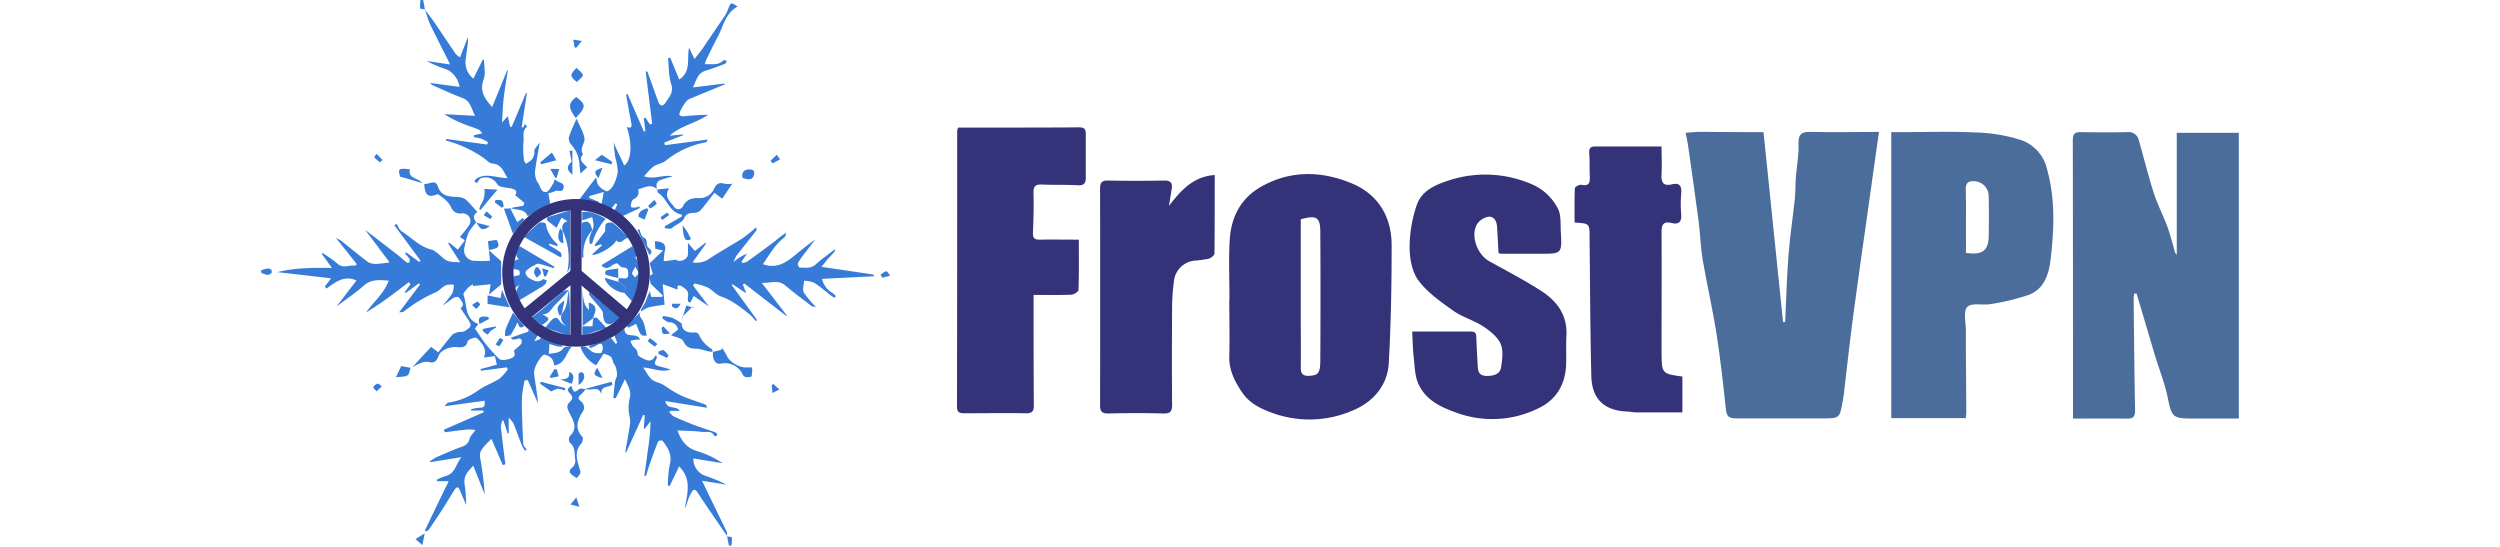 <svg id="Capa_1" data-name="Capa 1" xmlns="http://www.w3.org/2000/svg" viewBox="0 0 640 140"><path d="M530.69,107.16v-3q0-34.14-.05-68.29c0-1.73.62-2.07,2.12-2.05,4,.07,8,.1,11.92,0a2.63,2.63,0,0,1,2.85,2.09c1.31,4.48,2.4,9,3.82,13.46.94,2.93,2.39,5.7,3.47,8.59.8,2.18,1.36,4.45,2,6.67a1.89,1.89,0,0,0,.43.6V34h15.89v73.15H561.36c-5.22,0-5.41-.38-6.46-5.53-.7-3.46-2.06-6.79-3.1-10.19-.81-2.66-1.58-5.34-2.37-8s-1.65-5.55-2.48-8.32l-.61.09c0,.41-.13.81-.13,1.21.11,9.55.19,19.09.37,28.63,0,1.61-.45,2.16-2.06,2.13C540,107.11,535.53,107.16,530.69,107.16Z" style="fill:#4a6d9b"/><path d="M451.46,33.83c1.69,16.37,3.35,32.5,5,48.62H457c.28-5.74.42-11.48.86-17.21.36-4.76,1.11-9.5,1.61-14.25.19-1.82.12-3.66.26-5.48.21-2.89.81-5.79.69-8.66s1.14-3.14,3.49-3.08c5.63.14,11.28,0,17.11,0-1,6.91-1.92,13.6-2.86,20.3-1.27,9-2.58,18-3.78,27.05-.87,6.64-1.59,13.3-2.38,19.95-.08.6-.18,1.2-.29,1.8-.78,4.24-.78,4.24-5.27,4.24-7.33,0-14.66,0-22,0-1.7,0-2.4-.43-2.6-2.22-.71-6.56-1.42-13.12-2.44-19.64-1-6.26-2.43-12.44-3.5-18.69-.54-3.14-.62-6.36-1-9.53-.87-6.63-1.83-13.26-2.77-19.88-.15-1.06-.41-2.1-.62-3.15,1.21-.08,2.41-.24,3.61-.25C440.38,33.81,445.72,33.83,451.46,33.83Z" style="fill:#4a6d9b"/><path d="M484.16,33.83h2.39c6.34,0,12.69-.23,19,.08a41.43,41.43,0,0,1,12,2,10.31,10.31,0,0,1,6.5,7.44c2.13,7.64,1.8,15.24.93,22.86-.43,3.74-1.53,7.75-5.64,9.28a57.56,57.56,0,0,1-9.67,2.35c-2,.38-4.86-.41-6,.7s-.41,3.87-.41,5.92c0,7,.08,14,.11,21.07,0,.45-.07.9-.12,1.52H484.16Zm19.12,30.91c4.26.61,5.77-.57,5.83-4.32.06-3.42.06-6.84,0-10.26a3.85,3.85,0,0,0-3.68-3.77c-1.44-.07-2.23.37-2.19,2.07.12,4.18,0,8.37.06,12.55Z" style="fill:#4a6d9b"/><path d="M314.74,76.46c0-5-.22-9.94.06-14.9.33-6,2.83-10.88,8.25-13.88,7.56-4.19,15.5-3.89,23.13-.68,6.68,2.82,10.09,8.55,10.08,15.82,0,10.07-.17,20.15-.74,30.2-.33,5.72-4.1,9.92-9.08,12a27.8,27.8,0,0,1-20.92.62c-3.12-1.14-5.71-2.54-7.48-5.11s-3.43-5.63-3.34-9.18c.12-5,0-9.93,0-14.9ZM333,56.14V81.93c0,4,.05,8.08,0,12.13,0,1.49.44,2.23,2.11,2.15,2.26-.11,2.87-.6,2.89-3.86.06-11,.07-22,0-32.95C338,55.58,337,55,333,56.14Z" style="fill:#343278"/><path d="M361.52,84.88c5.22,0,10.16,0,15.1,0,1.37,0,1.3.91,1.33,1.88.09,2.43.23,4.86.37,7.28.09,1.53.74,2.23,2.45,2.2s3.24-.49,3.5-2.2c.32-2,.64-4.37-.14-6.09s-2.77-3.32-4.54-4.46c-2.39-1.55-5.3-2.32-7.61-4-3.2-2.26-6.56-4.61-8.85-7.68-1.65-2.21-2.27-5.65-2.27-8.54a33.63,33.63,0,0,1,1.87-10.89c1.24-3.53,4.65-5.06,8.14-6.18a29.9,29.9,0,0,1,21.9,1.25,13.38,13.38,0,0,1,5.93,5.73c1,1.65.75,4.11.87,6.21.31,5.57.27,5.57-5.27,5.57l-10.09,0a2.81,2.81,0,0,1-.58-.17c-.12-2.2-.25-4.46-.38-6.71-.09-1.45-.77-2.78-2.26-2.59a4.41,4.41,0,0,0-2.93,2c-1.62,3,.15,7.7,3.19,9.38,4.41,2.45,8.89,4.79,13.14,7.5S401.3,80.68,401,86c-.13,2.28,0,4.58-.06,6.87-.07,5.43-2.48,9.57-7.4,11.79a26.61,26.61,0,0,1-20.66,1c-4.27-1.51-7.89-3.29-9.76-7.37-.93-2-.95-4.54-1.21-6.86C361.67,89.35,361.65,87.23,361.52,84.88Z" style="fill:#343278"/><path d="M245.27,32.66c3.4,0,6.74,0,10.08,0,7,0,13.9,0,20.85-.06,1.3,0,1.77.39,1.76,1.69,0,3.74,0,7.48,0,11.23,0,1.5-.59,2-2.09,1.9-3-.15-6.1-.05-9.15-.18-1.73-.08-2.2.54-2.15,2.25.11,3.35,0,6.72-.13,10.07-.08,1.52.51,1.82,1.83,1.79,3.2-.06,6.39,0,9.91,0,0,4.38.06,8.63-.08,12.88,0,.44-1.18,1.19-1.84,1.21-3.11.13-6.23.06-9.66.06v2.58c0,8.55,0,17.11.06,25.66,0,1.58-.44,2.09-2.09,2.06-5.19-.1-10.39,0-15.58,0-1.25,0-2-.13-2-1.68q.06-35.28.05-70.57A4.12,4.12,0,0,1,245.27,32.66Z" style="fill:#343278"/><path d="M430.69,96.4v9.17c-4,0-7.95,0-11.89,0-.68,0-1.36-.19-2-.2-6-.17-9.27-3.11-9.42-9.07-.29-11.83-.32-23.67-.45-35.51,0-3.58,0-3.58-3.84-3.82,0-2.9-.06-5.84.07-8.78,0-.34,1.17-1,1.66-.88,2,.42,2.23-.54,2.17-2.11-.09-2,0-4-.14-5.95-.11-1.35.37-1.77,1.65-1.76,5.5,0,11,0,16.86,0,0,2.4.11,4.72,0,7-.13,2.1.29,3.26,2.75,2.68,1.78-.41,2.46.41,2.28,2.27a33.55,33.55,0,0,0,0,5.49c.15,1.91-.69,2.59-2.41,2.17-2.16-.52-2.64.4-2.62,2.37.05,10.09,0,20.17,0,30.26,0,.15,0,.3,0,.45C425.41,95.65,425.41,95.65,430.69,96.4Z" style="fill:#343278"/><path d="M299.24,52.72c3-3.87,6.15-7.53,11.73-7.92,0,6.82,0,13.45-.06,20.07,0,.47-.86,1.18-1.44,1.35a26.59,26.59,0,0,1-3.61.5A5.88,5.88,0,0,0,300.53,72a50.44,50.44,0,0,0-.47,6.38c-.05,8.4-.08,16.8,0,25.2,0,1.85-.51,2.32-2.34,2.27-4.65-.14-9.32-.1-14,0-1.65,0-2.1-.5-2.1-2.09q.06-27.72,0-55.44c0-1.58.44-2.14,2.07-2.1q7.22.13,14.43,0c1.62,0,2.05.69,1.84,2.07S299.5,51.24,299.24,52.72Z" style="fill:#343278"/><path d="M66.81,69.22a11.39,11.39,0,0,1,1.61-.47,1.38,1.38,0,0,1,1,.31.85.85,0,0,1,.09.82,1.58,1.58,0,0,1-1,.49,7.42,7.42,0,0,1-1.62-.51Z" style="fill:#357bd7"/><path d="M121.94,56.92a15.37,15.37,0,0,0-2,2.64,19,19,0,0,0-1,3.64A2.72,2.72,0,0,0,121,66.74a31.45,31.45,0,0,0,4.45,0l-.53-5,2.22-.34c.89,1.77.69,2.07-2,2.64l3.16,2.83v5.95L125.2,75.4l.4-2.62-4.46.44-.09-.43a5.75,5.75,0,0,0-1.25.89c-.48.55-1.3,1.41-1.14,1.8,1,2.59.17,6.15,3.81,7.46l-.9,1.17c1,1.38,1.78,2.71,2.75,3.93a44.78,44.78,0,0,0,3.46,3.83c.64.64,3.49.06,3.91-.79.19-.39-.08-1-.11-1.31.75-.79,2-1.54,2-2.24-.08-2-2.06.31-2.82-1.07l4.52-1.57-.05-.54,2.4,1.5-.83,1.47a11.27,11.27,0,0,0,1.28-.42c.16-.07.24-.31.36-.48L144,88.48l0,.27a7.49,7.49,0,0,1-1.25-.07c-.71-.17-1.4-.41-2.1-.62l-.16,2.55c1.52-.29,2.81-.18,3.75-1.47.35-.48,1.36-.47,2.2-.47-1.56,1.6-1.68,4.44-4.54,4.88a4.91,4.91,0,0,0-.64-1.77,3.52,3.52,0,0,0-1.91-1c-.35,0-.88.69-1.2,1.16a9.48,9.48,0,0,0-1.11,2,4.21,4.21,0,0,0-.29,1.91c.33,2.48.77,5,1,7.45l-2.64-6-.82.12a38,38,0,0,0-.64,3.94,45.86,45.86,0,0,0,0,4.69c.07,2.57.14,5.14.32,7.7,0,.47.57.89.88,1.34l-.41.29a7,7,0,0,1-.78-1.19c-.76-1.94-1.44-3.92-2.24-5.84a6.77,6.77,0,0,0-1.19-1.44v4l-.26.1-1.06-3.28-.31-.13a5.77,5.77,0,0,0-.37,1.73c.33,3.19.75,6.36,1.14,9.54l-.65.19-2.91-6.7c-.52.52-1.06,1-1.54,1.56a6.47,6.47,0,0,0-1.24,1.68,3.47,3.47,0,0,0-.08,1.76,92.43,92.43,0,0,1,1.15,9.18c-1-2.38-1.9-4.75-2.94-7.33-1.27,1.37-2.55,2.57-2.23,4.69a39.25,39.25,0,0,1,.41,5.39c-.55-1.29-1.1-2.59-1.66-3.88a7.82,7.82,0,0,0-.45-.72c-.25.16-.59.26-.74.49-1.11,1.74-2.16,3.53-3.28,5.27s-2.24,3.41-3.4,5.09c-.15.23-.46.34-.69.51l-.36-.23c2-4.17,4-8.34,6.11-12.63h-2.94l-.14-.37a13.28,13.28,0,0,1,2.21-.93c2.48-.58,2.65-2.92,4.09-4.85l-8,1.28-.09-.18a13.66,13.66,0,0,1,1.81-1.13c2.12-.93,4.25-1.87,6.43-2.65a2.71,2.71,0,0,0,2-2.11c.15-.65.79-1.19,1.48-2.17a12.4,12.4,0,0,0-2-.13c-2,.2-3.92.47-5.88.71l-.2-.65,10.2-4.48-.16-.43H120.6l0-.34a12.19,12.19,0,0,1,2.29-.39c1,0,1.33-.4,1.17-1.78l-10.27,1.41c.41-.39.71-.91,1-.94a17.29,17.29,0,0,0,7.85-3.28c1.66-1.11,3.61-1.79,5.29-2.89A11.27,11.27,0,0,0,130,94.5l-.25-.46-6.68.87,0-.43,4.14-1.13-.52-2.18-2.81.36c.75-1.81-.06-3.08-1.08-4.25-.32-.38-.87-.91-1.2-.85-.7.15-1.78.53-1.9,1-.34,1.42-1.21,1.52-2.35,1.47a5.64,5.64,0,0,0-4.47,1.27,3.5,3.5,0,0,0-.67,1.14c-.49,1.16-1.11,1.8-2.55,1.34a3.79,3.79,0,0,0-2.13.38,14.91,14.91,0,0,0-2,1l4.83-5.23,1.83,1.38c1.19-1.51,2.33-3,3.6-4.49a3.38,3.38,0,0,1,1.59-.66c.53-.14,1.19,0,1.63-.3,1.81-1.14,1.83-1.41.63-3.24-.54-.82-1.1-1.64-1.73-2.57,1.24-1,.23-1.91-.44-2.77-.16-.21-1-.15-1.31.07-1,.63-1.86,1.42-2.84,2a30.57,30.57,0,0,0,2.47-3.13,6.32,6.32,0,0,0,.4-2.19,5.32,5.32,0,0,0-2,.09c-1,.47-1.67,1.4-2.62,1.83a36.26,36.26,0,0,0-8.19,4.93c-.2.16-.57.12-1.21.22l5.35-7.12-.27-.34L103.87,75l-.27-.2,1.49-2.05-.44-.51c-1.77,1.34-3.53,2.7-5.32,4S95.67,78.79,93.72,80c1.85-2.68,4.57-4.82,5.79-8.15-2.43-.21-4.52-.41-6.44,1.32-2.1,1.88-4.48,3.44-6.91,5.28l5.1-6.65c-3.32-1.46-5.45.56-7.71,2.08l-.38-.56,1.59-2.07L71,69.67c4.4-1.11,8.92-1.15,14-1.07L82.37,65l.18-.23a33,33,0,0,1,3.85,2.73c1.52,1.41,3.09.2,4.59.53l.35-.4L86,60.9a12.46,12.46,0,0,1,1.4.78c2.33,1.85,4.6,3.79,7,5.53a4.45,4.45,0,0,0,2.43.31,27,27,0,0,0,2.91-.35l-6.24-8.31c3.08,2.37,5.78,4.44,8.46,6.52.72.57,1.38,1.22,2.11,1.78.16.13.65.14.7,0a1.09,1.09,0,0,0,.1-.85,11.89,11.89,0,0,0-1.17-1.4l.24-.33,3.35,2.45.39-.29-6.73-9.08.54-.36c.45.66.76,1.55,1.37,1.94,2.46,1.56,4.44,3.84,7.47,4.62,1.29.33,2.34,1.63,3.49,2.5s2.47.66,4,.79l-3.08-4.8.23-.24,2.24,1.8,1.8-2.38-1.28-.89a30,30,0,0,0,2.37-3,1.94,1.94,0,0,0-1.9-3,2.49,2.49,0,0,1-2.76-1.69,6.59,6.59,0,0,0-1.46-1.84,18.41,18.41,0,0,0-1.9-1.42c-2.42,1-3.31.4-3.47-2.58,1.19.12,2.83-1.28,3.44.5,1,3.08,3.51,2.62,5.79,2.9a3,3,0,0,1,1.63.8c1,.92,1.83,2,2.76,3-1,.51-1.27,1.48-.26,2.65Z" style="fill:#357bd7"/><path d="M164.13,79.79c0-.19-.11-.43,0-.57.41-.79.94-1.53,1.28-2.35a10.92,10.92,0,0,1,1-2.31L166.7,76h2.77l.19-.36-3.14-3.06c.15-.61-.81-2,.6-2.4l-.79-2.79,3.42-3.26-2-.44-.1-1.94c2.23.06,3,1,2.52,2.65a12.72,12.72,0,0,0-.24,2.48l3.17-.4c.63.74,2.91.11,3-1.32.08-.83,0-1.66,0-3l1.78,2.08,2.7-2.06.18.14-3.46,4.85a5.81,5.81,0,0,0,4.38-1c2.76-1.85,5.71-3.44,8.51-5.23a40.16,40.16,0,0,0,3.42-2.79c0,.28.12.68,0,.87-1.62,2.1-3.29,4.16-4.93,6.24a3.71,3.71,0,0,0-.33.54c-.21.44-.41.88-.61,1.32.34-.27.67-.56,1-.8a11.76,11.76,0,0,1,2.5-1.38l-1.39,2,.2.36a3.19,3.19,0,0,0,1.16-.28c2.47-1.77,4.93-3.57,7.35-5.41a20.85,20.85,0,0,1,2.76-2.06c-.17.42-.22,1-.53,1.23-2.41,1.83-3.81,4.41-5.47,6.85,3.43,1.25,5.86-.37,8.2-2.3,1.67-1.38,3.34-2.75,5.18-4-.85,1.11-1.71,2.2-2.55,3.32a23.67,23.67,0,0,0-1.89,2.69,1.44,1.44,0,0,0,.41,1.16c1.44,0,2.9.35,4.18-.83,1.51-1.38,3.21-2.55,4.81-3.8.23.36.21.34-1.34,2-.72.75-1.33,1.61-2,2.44l13.38,2,0,.41-13.27.67a5.76,5.76,0,0,0,2.82,3.7,3,3,0,0,1,.72.7s-.31.44-.36.42a4.21,4.21,0,0,1-.85-.54c-1.45-1.11-2.83-2.34-4.36-3.3a7.44,7.44,0,0,0-2.57-.5c0,1-.47,2.22-.06,3a22.25,22.25,0,0,0,3.11,3.69c-.4-.08-.86,0-1.13-.23-2.27-1.73-4.57-3.43-6.75-5.27-1.85-1.56-3.81-.51-6-.66l6.45,8.39-.18.08-10.68-8.26-.43.19.89,2.3-3.53-2.33-.22.17,6.52,9-.34.27a12.35,12.35,0,0,0-1.44-1.62c-2.31-1.84-4.58-3.69-7.46-4.69-1.27-.44-2.24-1.7-3.47-2.33a17.35,17.35,0,0,0-3.33-1l-.36.51,4.1,5.42-3.92-2.74-.91,1.75-.51-.29a4.67,4.67,0,0,1-.08-1.28c.39-1.6-.84-2.12-1.81-2.79a1,1,0,0,0-.82.07,3.06,3.06,0,0,0,0,.92l-3.82-1.39.49,5.24c-1.33.22-2.78.38-4.19.73a7.77,7.77,0,0,0-1.86,1.07Z" style="fill:#357bd7"/><path d="M168.21,48.47c-1.58-1.55-3.2-.42-4.87,0a1.91,1.91,0,0,1-1.12,2.5,1.23,1.23,0,0,0-.54.74c-.12.41-.28,1-.11,1.25s.77.19,1.17.17a3.3,3.3,0,0,0,.86-.31l.22.43-4.48,2.09-2.05-1.4.77-1.62-.49-.26-1.15,1.4L154,52.35l.55-3.2-3.73,1.06.09.51,2.4.92-.08.3-4.93-.86,4.3-5.67c.27,1,.26,1.63.58,2a4.52,4.52,0,0,0,2.1,1.53c.46.1,1.34-.75,1.65-1.36a10.12,10.12,0,0,0,1.22-3.68,16.57,16.57,0,0,0-.65-3.67c-.17-1.1-.26-2.2-.43-3.73,1,2.25,1.88,4,2.72,5.86,1.88-1.15,2.13-5.78.65-9.83.86.26,1.42.24,1.18-1-.49-2.43-.9-4.87-1.34-7.31l.35-.19q2.11,4.83,4.21,9.66l.38-.12-.41-3.31.44-.12,1.11,1.7.59-.17-1.66-13.44c.18.08.45.12.5.25.93,2.53,1.81,5.07,2.74,7.6.41,1.1,1.16,1.25,1.82.22.9-1.4,2.18-2.59,1.48-4.75s-.58-4.42-.81-6.65l.56-.13,2.31,5.6c3.15-2.13,1.88-5.28,2.51-8.16l1.39,2.91c.71-.93,1.37-1.73,2-2.59q3-4.4,6-8.85a12.2,12.2,0,0,0,.63-1.42c.24-.49.42-1.23.8-1.36s.94.4,1.64.75c-3.27,1.81-3.67,5.14-5.14,7.81-1.08,2-2,4-3,6a8.15,8.15,0,0,0-.29,1c1.72-.15,3.39.41,4.74-1,.12-.14.6.06.91.09-.17.28-.28.7-.52.8-1.62.62-3.26,1.24-4.93,1.75-2.11.63-2.34,2.5-3.23,4.28l8.14-1v.22c-3.08,1.27-6.16,2.53-9.23,3.81-.73.3-2.57,3.3-2.38,4,.06.21.76.4,1.14.37a55.36,55.36,0,0,1,6.21-.39c-3.14,2.16-7,2.77-9.84,5.34l3.44-.32,0,.2-4.84,1.89.2.67,10.92-1.45c-.21.43-.26.67-.34.68a22.86,22.86,0,0,0-10.4,4.76c-.87.7-2.19.82-3.13,1.46a16.84,16.84,0,0,0-2.39,2.52c2.53.89,4.81-.51,7.31,0-1.24.37-2.17.61-3.07.92-1.24.43-1.13,1.44-1,2.44Z" style="fill:#357bd7"/><path d="M186.14,137.24c-2.52-3.7-5.08-7.37-7.53-11.12-.55-.83-1-1-1.5-.22a11.79,11.79,0,0,0-1.12,2.51,6.44,6.44,0,0,1-.66,1.74c.56-3.67,1.9-7.4-1.48-10.76l-2.4,5-.47-.1a29.1,29.1,0,0,1,.46-5.24c.7-2.58-.41-4.43-1.87-6.24-.12-.14-1,0-1.08.2-.76,1.85-1.44,3.74-2.1,5.63-.37,1-.67,2.13-1,3.2l-.43-.06c.3-2.23.62-4.46.92-6.69a58.42,58.42,0,0,0,.67-7.27l-1.42,1.88-.31,0,.22-3.33-.36-.2-4.41,9.7-.21-.11c.44-2.56.94-5.12,1.29-7.69a13.2,13.2,0,0,0-.33-2.19,11.62,11.62,0,0,1,.12-3.69c.59-1.87-.24-3.2-1.15-5.1l-2.37,4.88-.6-.09c.13-1.38.23-2.77.43-4.14.08-.62.5-1.2.52-1.81a7.06,7.06,0,0,0-.38-2.07c-.09-.34-.44-.61-.54-.94-.55-1.76-.54-1.76-2.53-2.39l-1.9,3a8.59,8.59,0,0,1-4.05-4.78c1.47-.48,2.08.67,3,1.31a3.63,3.63,0,0,0,2.28.29c.23,0,.52-1,.46-1.47-.09-.83-.52-1.22-1.41-.57a8.62,8.62,0,0,1-1.89.81l-.22-.58,5.63-2L157.58,88l.45-.21-.75-1.93,2.58-1.74c0,2.89,3.22.7,4,2.84a9.58,9.58,0,0,0-1.09,0c-.46.06-.9.18-1.36.27a4.36,4.36,0,0,0,.56,1.34c.58.62,1.26,1,1.28,2.12,0,.5,1.35,1.1,2.18,1.44,1.11.46,1.93-.1,2.4-1.19a1.39,1.39,0,0,1,.21.2c.55.78-1.46,2,.47,2.57l3.2.87c-2.36.86-4.49-.32-7.06-.5,1.17,1.65,1.66,3.25,3.71,3.82,1.49.41,2.77,1.58,4.17,2.37a20.65,20.65,0,0,0,2.61,1.33c1.81.71,3.67,1.32,5.5,2,.15.06.2.39.39.79l-10.72-1.72c.51,2.42,2.83,1,3.68,2.51h-2.37l-.29.32c.41.39.74.93,1.23,1.15,1.72.79,3.48,1.52,5.25,2.19s3.38,1.15,5.06,1.74a1.74,1.74,0,0,1,.72.47c.06.06-.08.42-.22.52a.71.71,0,0,1-.56,0c-.66-1.45-2-.85-3.05-1-2.07-.26-4.18-.27-6.33-.38.92,2.63,2.36,4.58,5.32,5.39a24.89,24.89,0,0,1,6.25,3l-7.5-1.22a4.59,4.59,0,0,0,3.18,4.49,37.61,37.61,0,0,1,5.29,2.22l-6.26-1c2.29,4.73,4.35,8.95,6.38,13.18a2.54,2.54,0,0,1,0,.92Z" style="fill:#357bd7"/><path d="M130.65,53.33c.45-.11.88-.25,1.33-.33.67-.12,1.34-.2,2-.3l.26-.76-2.37-2c.6-.78.24-1.37-.67-1.61s-2-.3-3-.55a1.8,1.8,0,0,1-1-.77,3.43,3.43,0,0,0-4.11-1.38c-.4.21-.63.76-1,1.24l-.66-.43a2.37,2.37,0,0,1,.49-.66c2.08-1.4,4.3-.56,6.48-.33a6.55,6.55,0,0,0,1.5.13c-1-1.65-1.47-3.54-3.87-3.72-.82-.06-1.58-1-2.34-1.51a30.86,30.86,0,0,0-9.54-4.38l0-.41L124.66,37l.28-.57a11.1,11.1,0,0,0-1.62-.88,15.29,15.29,0,0,0-2-.45l0-.48,2.17-.5c-.42-.43-.68-.88-1.06-1-1.28-.53-2.62-.92-3.91-1.45a28.76,28.76,0,0,1-4.78-2.44l7.88.42c-1-1.84-1.1-3.8-3.29-4.6-2.57-.94-5.06-2.13-7.57-3.23-.22-.09-.38-.32-.67-.58l7.55,1a6,6,0,0,0-3.17-4.42,31,31,0,0,1-5.23-2.2l6,.88c-1.82-3.66-3.45-6.82-5-10-.6-1.27-1-2.64-1.45-4l0,0c.83,1.11,1.7,2.19,2.48,3.33,1.82,2.66,3.59,5.36,5.41,8a5.46,5.46,0,0,0,1.09.85l2-5.14a13.68,13.68,0,0,1,0,1.47c-.18,1.47-.4,2.93-.58,4.4a5.29,5.29,0,0,0,2,4.72l2.42-4.9.31.13c0,1.65.45,3.46-.09,4.92-1.07,2.87.07,4.83,2.17,7.12L129.83,18l.18,0c-.33,2.19-.72,4.37-1,6.56s-.34,4.48-.5,6.79L130,29.74l.58,2.65.42.09,3.67-8.71.22.11-1.34,8.67.42.08.39-.88.58.66c-1.4,1.08-.72,2.7-.93,4a20.77,20.77,0,0,0,.15,4.65c0,.29.31.57.49.86a8.24,8.24,0,0,0,.8-.5,2.8,2.8,0,0,0,1.33-2.75c-.07-.54.73-1.2,1.4-2.2-.46,2.71-.92,5.07-1.23,7.45a5.8,5.8,0,0,0,.42,2.29c.13.43.56.77.71,1.21.33.95.84,2,1.86,1.69.74-.26,1.19-1.41,1.72-2.2a2.39,2.39,0,0,0,.24-.84c.19,0,.35,0,.38,0,.6.77,2.29.54,2,2s-1.64.38-2.36.94a4.49,4.49,0,0,1-1.53.42l.43,2.68-5.74,3.26c-.81-2.17-3-1.42-4.5-2.18Z" style="fill:#357bd7"/><path d="M133.1,63.06l8.82,5.21-.17.38c-1.3-.39-2.58-.84-3.9-1.14-.35-.08-.83.3-1.23.5a4.51,4.51,0,0,0-1,.56c-.42.35-1.1.77-1.1,1.16a2,2,0,0,0,.92,1.44c1.09.6,2.24,1.42,3.55.32.14-.12.62.19,1,.29a2.87,2.87,0,0,1-.37.93,5,5,0,0,1-1.13.84c-1.76,1.07-3.53,2.12-5.42,3.25-1.3-1.16-1.11-2.45-.07-3.88l-1.25.85-.39-3,1.64-.35c.11-1.3.11-1.3-1.61-1.56.38-.86-.55-2.35,1.44-2.45A2.11,2.11,0,0,1,133.1,63.06Z" style="fill:#357bd7"/><path d="M158.4,72.16c-.38-1.08.38-1,1-.93.92.15,1.47,0,1.44-1.07s-.12-1.68-1.37-1.68c-.46,0-.92-.53-1.32-1-1.45-.35-2.39,2.34-4.22.43l8-4.89c.28,1,1.65,1.76.69,2.93a4.78,4.78,0,0,1,.84,1.38c.66,3.24.13,6.26-1.69,9.79l-2-2.19C160.72,73.33,159.22,72.92,158.4,72.16Zm4.26-3.85c-.45.83-.85,1.23-.84,1.62s.46.72.72,1.09c.31-.35.8-.67.87-1.06S163.07,69.16,162.66,68.31Z" style="fill:#357bd7"/><path d="M168.16,48.52l3.15-.33c-1.46,2.17.28,3.4,1.23,4.73a1.3,1.3,0,0,0,2.33-.21c.93-1.67,2.26-2.09,4.11-2a3.93,3.93,0,0,0,3.81-2.39c.57-1.12,1.23-1.76,2.61-1.29a7.07,7.07,0,0,0,2.07,0l-2.59,3.83-2-1.52c-1.16,1.5-2.28,3.05-3.53,4.48a2.4,2.4,0,0,1-1.7.68c-1,0-2,.19-2.38,1.14-.65,1.49-2.24,1.78-3.27,2.76-.32.3-1.17.05-1.77.05l-.06-.51,4.44-2.57-.11-.45c-3.22-.55-3.65-4.05-6-5.54-.21-.13-.17-.64-.24-1Z" style="fill:#357bd7"/><path d="M146.29,98.79c.6,1.82.58,1.79,2.07.79.28-.18.8,0,1.58,0a8.34,8.34,0,0,1-1.18,1.38c-.81.57-.88,1.12-.08,1.73a2,2,0,0,1,.36,2.91c-1.32,2.15-1.91,4.16.08,6.28.24.27,0,1.36-.37,1.75-1.61,1.77-1.12,3.79-.59,5.63s.75,1.72-.55,3.13c-.38-.26-.77-.52-1.15-.8-.77-.57-.81-1.26-.07-1.82a2.26,2.26,0,0,0,.81-2.44c-.16-1.46.1-2.91-1.34-4a1.73,1.73,0,0,1,0-1.68c2.3-2.14.74-4.24-.18-6.13-.53-1.09-.68-1.78.15-2.58s.9-1.41.06-2.22C145.22,100.06,145.15,99.36,146.29,98.79Z" style="fill:#357bd7"/><path d="M153.89,62.53l-1.44.48-.29-.22,2.74-3.53c.1-.94,0-1.76.28-2a1.88,1.88,0,0,1,1.74-.15,28.24,28.24,0,0,1,4,3.83c-1.22-.14-1.88,1.93-3.19.59-.47,1.49-4.78,4-6.24,3.68l2.59-2.39Z" style="fill:#357bd7"/><path d="M142.54,63l-1.81-.62-.21.35c1,.6,2,1.17,2.91,1.83.24.17.26.65.38,1l-.33.31-9.36-5.22c1.2-1.14,2.43-2.41,3.79-3.52a1.75,1.75,0,0,1,1.65,0c.34.22.24,1,.47,1.54a14.29,14.29,0,0,0,1.31,2.4,13.88,13.88,0,0,0,1.5,1.57Z" style="fill:#357bd7"/><path d="M182.52,90.05a9.81,9.81,0,0,1-1.34-.12,14.18,14.18,0,0,0-2.72-.66c-1.59,0-2.74-.21-3.53-1.94-.36-.78-2-1-3.17-1.53l1.8-1.39a2.12,2.12,0,0,0-2.21-1.9c-.63-.05-1.21-.62-1.81-1l.21-.61a14.13,14.13,0,0,1,2.38.48,17.66,17.66,0,0,1,2.39,1.42c0,1.69,1.25,2.54,3.38,2.29a1.24,1.24,0,0,1,1,.54,8.17,8.17,0,0,0,3.29,3.71c.17.11.18.47.26.71Z" style="fill:#357bd7"/><path d="M150.32,42.83l-1.73,1.6c-.08-.74-.17-1.48-.23-2.23a8.26,8.26,0,0,0-2.07-5.1,2.52,2.52,0,0,1-.66-2,40.19,40.19,0,0,1,2-4.72c.8,2,1.83,3.54,2,5.18.1,1.21-1.35,2.48-.36,3.94C147.93,41,149.28,41.71,150.32,42.83Z" style="fill:#357bd7"/><path d="M145.66,74.17c.09,1.67.22,3.34.26,5,0,2.15,0,4.3,0,6.84l-6.3-2.08a19.72,19.72,0,0,1,1.28-1.66c.78-.82,1.55-1.54,2.43,0A3.19,3.19,0,0,0,145,83.41a2.46,2.46,0,0,1-1.19-3.12l-.05.1c1.69-1.77,1.31-4.16,1.91-6.26Z" style="fill:#357bd7"/><path d="M144.08,59.26c-.27-1.09-.33-2.12,1.18-2.65l-1.49-.89-1.31,2.59L140,56.37l.13-.76,5.82-1.78V66.2a12.5,12.5,0,0,1-.08,2.21,4,4,0,0,1-.69,1.38,16.92,16.92,0,0,0-1.08-10.58Z" style="fill:#357bd7"/><path d="M182.48,90.09l2.13-.53.33-.42c.47.81,1,1.6,1.39,2.45a6.66,6.66,0,0,0,4.15,2.47c.63,0,1.25,0,2,0a4.34,4.34,0,0,1,.09.92c-.05.51-.1,1.43-.28,1.46-.82.14-1.78.4-2.26-.78a5,5,0,0,0-5.36-2.6c-1.41.4-2.4-1-2.14-3Z" style="fill:#357bd7"/><path d="M158.87,81.39a18.51,18.51,0,0,1-2.39,1.5,1.57,1.57,0,0,1-1.35-.15,2.46,2.46,0,0,1-.62-1.27c-.18-.66-.06-1.49-.41-2C153.15,78.15,152,77,151,75.69a.93.93,0,0,1-.14-.92Z" style="fill:#357bd7"/><path d="M145.69,74.13a38,38,0,0,1-3.41,3.75c-1.08.91-1.57,2.72-3.47,2.55,2.1,1.17,2.1,1.22,0,2.76-.54-.33-1.14-.66-1.7-1a11.94,11.94,0,0,1-1-.89c1.14-.9,2.21-1.71,3.23-2.58,1.61-1.36,3.17-2.79,4.81-4.12.35-.29,1-.26,1.47-.39Z" style="fill:#357bd7"/><path d="M151.66,58.93a3.82,3.82,0,0,0,.29-1.1c0-.78-.21-1.55-.32-2.27l-2.58.86V54.3c2.15-.3,4,.56,6,1.71a15.74,15.74,0,0,0-3.47,6.44l-.64-.09a6.64,6.64,0,0,1,0-1.61,12,12,0,0,1,.75-1.87Z" style="fill:#357bd7"/><path d="M151.86,81.44l-2.72,2v-9.4c.15,3.07.46,4.26,1.65,5.31l-.09-1.89c1.46.39,2,1.27,1.63,2.51-.15.5-.33,1-.5,1.49Z" style="fill:#357bd7"/><path d="M151.83,81.49c.32-.07.78-.31.91-.19.79.74,1.51,1.57,2.5,2.65l-6.16,2V83.52h2.58c.07-.68.13-1.39.2-2.09Z" style="fill:#357bd7"/><path d="M130.6,53.27l1.8,3.59,1.47-1.07.37.44-2.93,3.6L129,53.43l1.7-.1Z" style="fill:#357bd7"/><path d="M134.22,83.48c-1.52,1-1.41-.5-1.75-.91a31.23,31.23,0,0,1-1.7,3.12c-.22.31-1,.26-1.44.38a5.3,5.3,0,0,1,.08-1.7c.56-1.45,1.25-2.85,1.92-4.33C132.18,81.06,133.16,82.23,134.22,83.48Z" style="fill:#357bd7"/><path d="M124.82,77.81V75.62l3.32.7.36-2.09,2,4.46Z" style="fill:#357bd7"/><path d="M147.41,30.19c-1.52-1.89-2.41-3.69.13-5.34C150.06,26.74,150.08,27.37,147.41,30.19Z" style="fill:#357bd7"/><path d="M164.08,79.76c-.52.73-.38,1.12.21,1.94.81,1.12.89,2.75,1.29,4.2-1.56.12-1.56.12-2.72-3l-2,1-.42-.51,3.65-3.66Z" style="fill:#357bd7"/><path d="M151.69,58.88a8.7,8.7,0,0,0-2.3,7.06l-.44-.07q0-3.77,0-7.51c0-.46.06-.93.09-1.35,2.09-.86,2.17.76,2.61,1.93Z" style="fill:#357bd7"/><path d="M158.4,72.16c.82.76,2.32,1.17,1.41,2.8-2.08-.12-4.66-2-5-3.84Z" style="fill:#357bd7"/><path d="M104.92,43.34c-.51,2.53,2.2,2.13,3.14,3.52l-5.63-1.65C101.83,43.19,102,43,104.92,43.34Z" style="fill:#357bd7"/><path d="M124,48.36l3.34.19L123,53.75l-.31-.18a5.69,5.69,0,0,1,.37-1.1A5.77,5.77,0,0,0,124,48.36Z" style="fill:#357bd7"/><path d="M147.68,21c-1.83-1.48-1.84-1.79-.12-3.62.6.61,1.52,1.15,1.66,1.84C149.31,19.64,148.27,20.32,147.68,21Z" style="fill:#357bd7"/><path d="M101.37,96.58l1.33-2.87,2.4.44c-.25.7-.3,1.68-.77,1.95C103.64,96.51,102.66,96.41,101.37,96.58Z" style="fill:#357bd7"/><path d="M144.55,100a5.09,5.09,0,0,0-1.73-.49,5.62,5.62,0,0,0-1.7.72l-2.86-2,.16-.51,6.31,1.66Z" style="fill:#357bd7"/><path d="M158.27,71.19c-1.28-.33-2.28-.57-3.26-.9a1.14,1.14,0,0,1,.06-.93,2,2,0,0,1,1-.32c.73-.12,1.46-.2,2.18-.3Z" style="fill:#357bd7"/><path d="M156.81,98.44c-.88.85-3.08.09-2.84,2.48-.84-2.4-2.57-.67-4.15-1.36l6.71-1.83Z" style="fill:#357bd7"/><path d="M190.07,45.51c-.23-1.37.31-2.11,1.74-2.15.79,0,1.42.23,1.26,1.15C192.74,46.39,191.44,46,190.07,45.51Z" style="fill:#357bd7"/><path d="M138.29,41.59l3-2.55,1.12,2-3.87,1Z" style="fill:#357bd7"/><path d="M146.53,44.74c-1.56-1.31-1.5-2.08-.2-3.38l-.53-2.73.73-.08Z" style="fill:#357bd7"/><path d="M166,53.58,165,56.23c-.56-.3-1.6-.64-1.58-.9.09-1.27,1.18-1.63,2.15-2Z" style="fill:#357bd7"/><path d="M152.29,41l1.76-1.38,2.71,1.83-.23.62Z" style="fill:#357bd7"/><path d="M146.35,98.25l-2.86-1.1c1.22-.16,2.51-.08,2.17-1.92C146.88,95.53,147.08,96.65,146.35,98.25Z" style="fill:#357bd7"/><path d="M175.7,78.21l2,.64-.42-.36-2.67,2.69.06.34Z" style="fill:#357bd7"/><path d="M166.26,65.31l-3.07-6.44.44-.23c.35.74.52,1.88,1.08,2.12,1.2.52.71,1.47,1,2.22S167.56,64.08,166.26,65.31Z" style="fill:#357bd7"/><path d="M176.92,61.21c-1.41.74-2,.15-2.18-3.56.57.81,1,1.31,1.3,1.85S176.68,60.73,176.92,61.21Z" style="fill:#357bd7"/><path d="M143.78,80.39l.05-.1-.5.6c-1-1.86-.8-2.69,1.2-4Z" style="fill:#357bd7"/><path d="M137.77,68.41c.26.48.78,1,.73,1.44s-.68.84-1.06,1.25a4.1,4.1,0,0,1-.72-1.3c-.05-.42.27-.89.43-1.34Z" style="fill:#357bd7"/><path d="M144.05,59.21l.2,3.1c-1.41-.32-1.72-1.74-.84-3.86l.67.81Z" style="fill:#357bd7"/><path d="M126.93,83.9a12.67,12.67,0,0,0-1.32.82c-.33.27-.7,1-.82.91a5.44,5.44,0,0,1-1.23-.94l.1-.5,3.27-.64Z" style="fill:#357bd7"/><path d="M148.12,98.55c0-1.1,0-1.91,0-2.71a.77.77,0,0,1,.45-.53.81.81,0,0,1,.69.18C149.91,96.25,149.49,97.73,148.12,98.55Z" style="fill:#357bd7"/><path d="M197.29,41.11l1.57-1.49.83,1.2-1.95,1Z" style="fill:#357bd7"/><path d="M125.24,81.64l-2.49,1.3c-.49-1.7.15-2.14,2.2-1.81Z" style="fill:#357bd7"/><path d="M142.54,94.58l.49,1.77-1.93.4-.39-.28,1.25-2Z" style="fill:#357bd7"/><path d="M153.19,45.61c-1.26-1.6-1.12-2,1.06-2.66Z" style="fill:#357bd7"/><path d="M121.9,57l3.47.88c-2.29,1.81-2.69.07-3.42-.91Z" style="fill:#357bd7"/><path d="M152.89,94.14l1.38,2.66C151.9,96.16,151.74,95.81,152.89,94.14Z" style="fill:#357bd7"/><path d="M225.4,70.33c.5-.32,1-.82,1.5-.89.27,0,.63.72,1,1.11l-2,.55Z" style="fill:#357bd7"/><path d="M170.72,91.6l-2.15-1V90c.46-.13,1-.5,1.34-.33a5.58,5.58,0,0,1,1.24,1.39Z" style="fill:#357bd7"/><path d="M143.13,43.26l-.6,2.22-.42,0-1.25-2.25Z" style="fill:#357bd7"/><path d="M166.42,86.55l1.87,1.52c-.24.22-.63.66-.7.62-.64-.41-1.21-.9-1.81-1.37Z" style="fill:#357bd7"/><path d="M169.81,83.54l1.73,1.85c-2,.29-2,.29-2.17-1.44Z" style="fill:#357bd7"/><path d="M165.93,52.71l1.58-1.53a6.8,6.8,0,0,1,.64,1,20.59,20.59,0,0,1-1.68,1.22Z" style="fill:#357bd7"/><path d="M128.5,53.19l-1.85-1.38.22-.6c.55,0,1.23-.1,1.6.17s.34.95.48,1.45Z" style="fill:#357bd7"/><path d="M97.76,98.89l-1.37,1.28c-.29-.37-.86-.8-.8-1.1s.65-.7,1.08-.87C96.85,98.13,97.21,98.53,97.76,98.89Z" style="fill:#357bd7"/><path d="M197.73,100.61l-.16-2,.36-.32,1.59,1.41Z" style="fill:#357bd7"/><path d="M106.36,138l2.36-1.45-.59,3Z" style="fill:#357bd7"/><path d="M128.86,87a12.1,12.1,0,0,1-1,1.61c-.07.08-.65-.27-1-.42L128,86.51Z" style="fill:#357bd7"/><path d="M97.28,41.57a14.48,14.48,0,0,1-1.49-1.32c-.05,0,.39-.57.61-.86l1.52,1.55Z" style="fill:#357bd7"/><path d="M186.09,137.29c.45.1,1.26.16,1.28.32a10.33,10.33,0,0,1-.13,2.07h-.65l-.45-2.45Z" style="fill:#357bd7"/><path d="M121.93,79.1l-1.07-1a6.73,6.73,0,0,1,1.34-.88c.13,0,.75.57.7.72C122.76,78.32,122.37,78.61,121.93,79.1Z" style="fill:#357bd7"/><path d="M169.07,55.65c.56-.42,1.13-.84,1.72-1.22a5.74,5.74,0,0,1,.51.63l-1.76,1.25Z" style="fill:#357bd7"/><path d="M108.83,2.43c-.45-.11-1.26-.17-1.28-.33a10,10,0,0,1,.11-2.1h.68c.15.83.29,1.65.44,2.48Z" style="fill:#357bd7"/><path d="M147.1,12.14l-.35-2,2.19.34-1.4,1.74Z" style="fill:#357bd7"/><path d="M125.55,56.1l-1.71-1,.69-1L126,55.43Z" style="fill:#357bd7"/><path d="M148.33,129.74l-2.3-.59,1.51-1.82Z" style="fill:#357bd7"/><path d="M174.23,77.75c-.66,1.39-1.35,1.35-2.08.8-.15-.12-.08-.53-.11-.8Z" style="fill:#357bd7"/><path d="M139.31,70.76l-.53-2.05,1.67.5-.64,1.51Z" style="fill:#357bd7"/><path d="M147.46,88.73a18.89,18.89,0,1,1,18.89-18.88A18.9,18.9,0,0,1,147.46,88.73Zm0-34.91a16,16,0,1,0,16,16A16,16,0,0,0,147.46,53.82Z" style="fill:#343278"/><rect x="146.03" y="53.45" width="2.86" height="33.11" style="fill:#343278"/><polygon points="159.75 82.34 147.44 71.87 135.46 81.69 133.65 79.47 147.48 68.15 161.6 80.17 159.75 82.34" style="fill:#343278"/></svg>